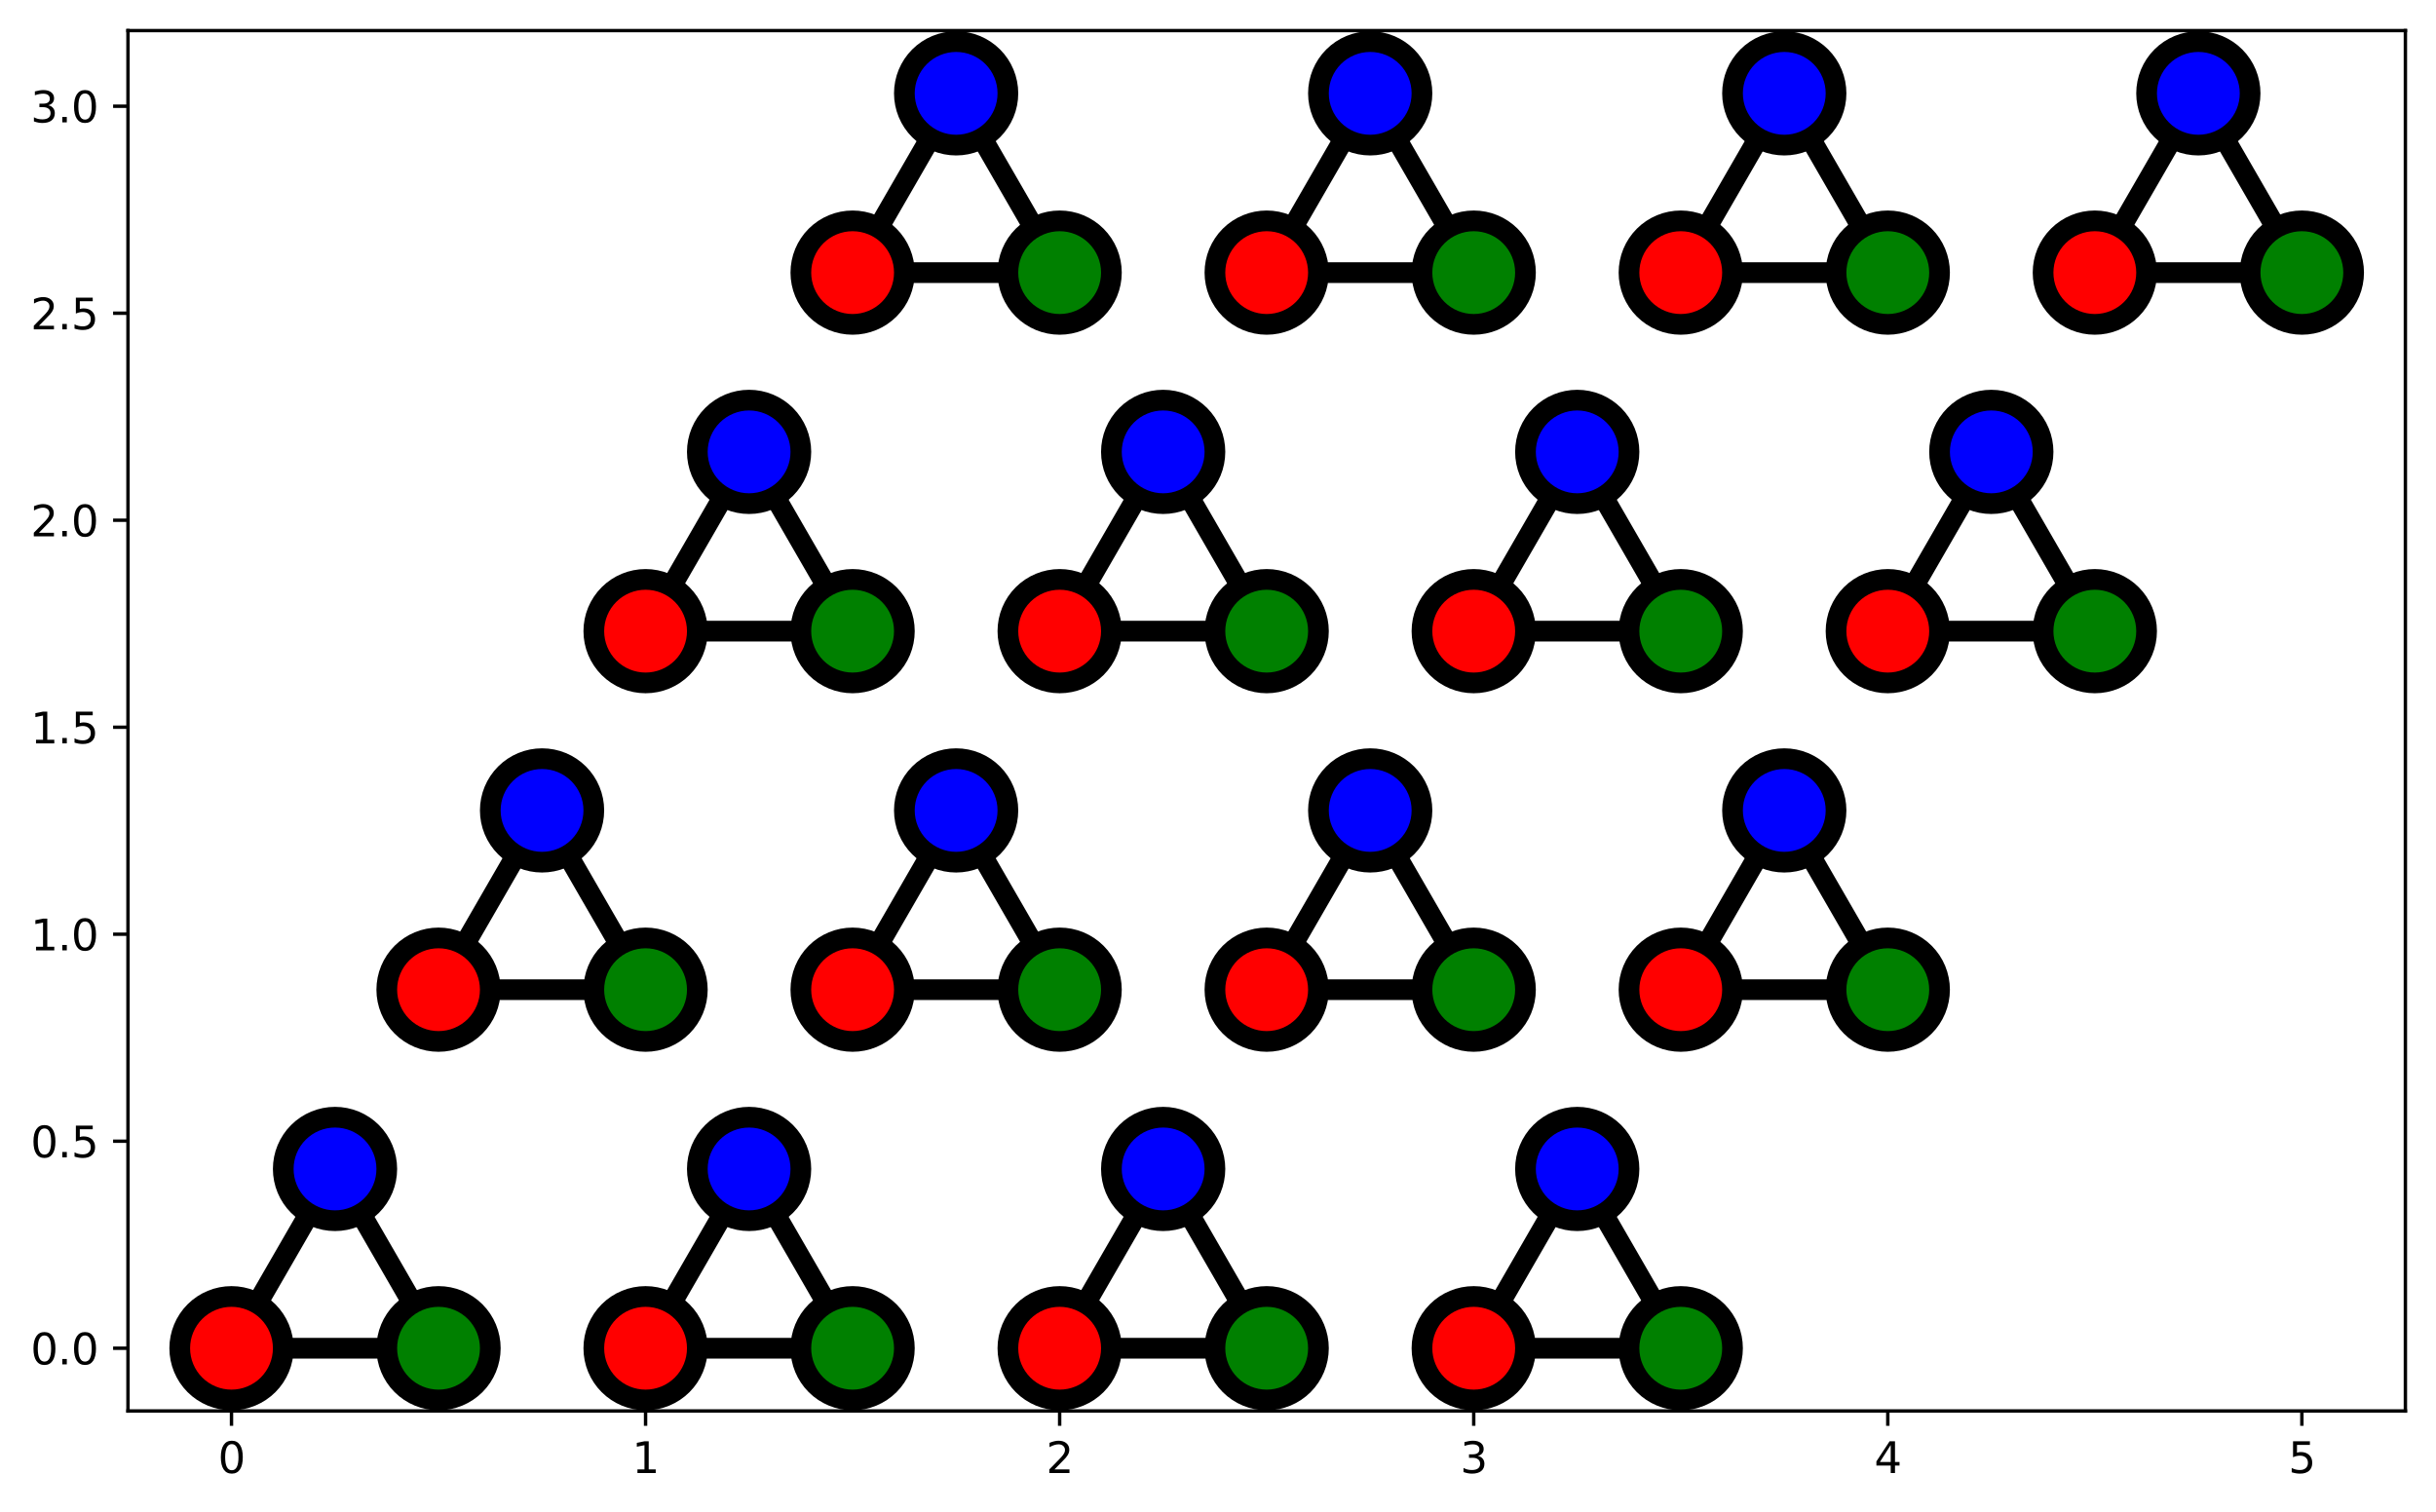 <?xml version="1.0" encoding="utf-8" standalone="no"?>
<!DOCTYPE svg PUBLIC "-//W3C//DTD SVG 1.1//EN"
  "http://www.w3.org/Graphics/SVG/1.1/DTD/svg11.dtd">
<svg xmlns:xlink="http://www.w3.org/1999/xlink" width="572.983pt" height="355.817pt" viewBox="0 0 572.983 355.817" xmlns="http://www.w3.org/2000/svg" version="1.1">
 <defs>
  <style type="text/css">*{stroke-linejoin: round; stroke-linecap: butt}</style>
 </defs>
 <g id="figure_1">
  <g id="patch_1">
   <path d="M 0 355.817 
L 572.983 355.817 
L 572.983 0 
L 0 0 
z
" style="fill: #ffffff"/>
  </g>
  <g id="axes_1">
   <g id="patch_2">
    <path d="M 30.103 331.939 
L 565.783 331.939 
L 565.783 7.2 
L 30.103 7.2 
z
" style="fill: #ffffff"/>
   </g>
   <g id="LineCollection_1">
    <path d="M 54.452 317.178 
L 103.15 317.178 
" clip-path="url(#p54c6147def)" style="fill: none; stroke: #000000; stroke-width: 4.87"/>
    <path d="M 54.452 317.178 
L 78.801 275.004 
" clip-path="url(#p54c6147def)" style="fill: none; stroke: #000000; stroke-width: 4.87"/>
    <path d="M 78.801 275.004 
L 103.15 317.178 
" clip-path="url(#p54c6147def)" style="fill: none; stroke: #000000; stroke-width: 4.87"/>
    <path d="M 103.15 232.83 
L 151.849 232.83 
" clip-path="url(#p54c6147def)" style="fill: none; stroke: #000000; stroke-width: 4.87"/>
    <path d="M 103.15 232.83 
L 127.499 190.656 
" clip-path="url(#p54c6147def)" style="fill: none; stroke: #000000; stroke-width: 4.87"/>
    <path d="M 127.499 190.656 
L 151.849 232.83 
" clip-path="url(#p54c6147def)" style="fill: none; stroke: #000000; stroke-width: 4.87"/>
    <path d="M 151.849 148.482 
L 200.547 148.482 
" clip-path="url(#p54c6147def)" style="fill: none; stroke: #000000; stroke-width: 4.87"/>
    <path d="M 151.849 148.482 
L 176.198 106.309 
" clip-path="url(#p54c6147def)" style="fill: none; stroke: #000000; stroke-width: 4.87"/>
    <path d="M 176.198 106.309 
L 200.547 148.482 
" clip-path="url(#p54c6147def)" style="fill: none; stroke: #000000; stroke-width: 4.87"/>
    <path d="M 200.547 64.135 
L 249.245 64.135 
" clip-path="url(#p54c6147def)" style="fill: none; stroke: #000000; stroke-width: 4.87"/>
    <path d="M 200.547 64.135 
L 224.896 21.961 
" clip-path="url(#p54c6147def)" style="fill: none; stroke: #000000; stroke-width: 4.87"/>
    <path d="M 224.896 21.961 
L 249.245 64.135 
" clip-path="url(#p54c6147def)" style="fill: none; stroke: #000000; stroke-width: 4.87"/>
    <path d="M 151.849 317.178 
L 200.547 317.178 
" clip-path="url(#p54c6147def)" style="fill: none; stroke: #000000; stroke-width: 4.87"/>
    <path d="M 151.849 317.178 
L 176.198 275.004 
" clip-path="url(#p54c6147def)" style="fill: none; stroke: #000000; stroke-width: 4.87"/>
    <path d="M 176.198 275.004 
L 200.547 317.178 
" clip-path="url(#p54c6147def)" style="fill: none; stroke: #000000; stroke-width: 4.87"/>
    <path d="M 200.547 232.83 
L 249.245 232.83 
" clip-path="url(#p54c6147def)" style="fill: none; stroke: #000000; stroke-width: 4.87"/>
    <path d="M 200.547 232.83 
L 224.896 190.656 
" clip-path="url(#p54c6147def)" style="fill: none; stroke: #000000; stroke-width: 4.87"/>
    <path d="M 224.896 190.656 
L 249.245 232.83 
" clip-path="url(#p54c6147def)" style="fill: none; stroke: #000000; stroke-width: 4.87"/>
    <path d="M 249.245 148.482 
L 297.943 148.482 
" clip-path="url(#p54c6147def)" style="fill: none; stroke: #000000; stroke-width: 4.87"/>
    <path d="M 249.245 148.482 
L 273.594 106.309 
" clip-path="url(#p54c6147def)" style="fill: none; stroke: #000000; stroke-width: 4.87"/>
    <path d="M 273.594 106.309 
L 297.943 148.482 
" clip-path="url(#p54c6147def)" style="fill: none; stroke: #000000; stroke-width: 4.87"/>
    <path d="M 297.943 64.135 
L 346.641 64.135 
" clip-path="url(#p54c6147def)" style="fill: none; stroke: #000000; stroke-width: 4.87"/>
    <path d="M 297.943 64.135 
L 322.292 21.961 
" clip-path="url(#p54c6147def)" style="fill: none; stroke: #000000; stroke-width: 4.87"/>
    <path d="M 322.292 21.961 
L 346.641 64.135 
" clip-path="url(#p54c6147def)" style="fill: none; stroke: #000000; stroke-width: 4.87"/>
    <path d="M 249.245 317.178 
L 297.943 317.178 
" clip-path="url(#p54c6147def)" style="fill: none; stroke: #000000; stroke-width: 4.87"/>
    <path d="M 249.245 317.178 
L 273.594 275.004 
" clip-path="url(#p54c6147def)" style="fill: none; stroke: #000000; stroke-width: 4.87"/>
    <path d="M 273.594 275.004 
L 297.943 317.178 
" clip-path="url(#p54c6147def)" style="fill: none; stroke: #000000; stroke-width: 4.87"/>
    <path d="M 297.943 232.83 
L 346.641 232.83 
" clip-path="url(#p54c6147def)" style="fill: none; stroke: #000000; stroke-width: 4.87"/>
    <path d="M 297.943 232.83 
L 322.292 190.656 
" clip-path="url(#p54c6147def)" style="fill: none; stroke: #000000; stroke-width: 4.87"/>
    <path d="M 322.292 190.656 
L 346.641 232.83 
" clip-path="url(#p54c6147def)" style="fill: none; stroke: #000000; stroke-width: 4.87"/>
    <path d="M 346.641 148.482 
L 395.339 148.482 
" clip-path="url(#p54c6147def)" style="fill: none; stroke: #000000; stroke-width: 4.87"/>
    <path d="M 346.641 148.482 
L 370.99 106.309 
" clip-path="url(#p54c6147def)" style="fill: none; stroke: #000000; stroke-width: 4.87"/>
    <path d="M 370.99 106.309 
L 395.339 148.482 
" clip-path="url(#p54c6147def)" style="fill: none; stroke: #000000; stroke-width: 4.87"/>
    <path d="M 395.339 64.135 
L 444.038 64.135 
" clip-path="url(#p54c6147def)" style="fill: none; stroke: #000000; stroke-width: 4.87"/>
    <path d="M 395.339 64.135 
L 419.689 21.961 
" clip-path="url(#p54c6147def)" style="fill: none; stroke: #000000; stroke-width: 4.87"/>
    <path d="M 419.689 21.961 
L 444.038 64.135 
" clip-path="url(#p54c6147def)" style="fill: none; stroke: #000000; stroke-width: 4.87"/>
    <path d="M 346.641 317.178 
L 395.339 317.178 
" clip-path="url(#p54c6147def)" style="fill: none; stroke: #000000; stroke-width: 4.87"/>
    <path d="M 346.641 317.178 
L 370.99 275.004 
" clip-path="url(#p54c6147def)" style="fill: none; stroke: #000000; stroke-width: 4.87"/>
    <path d="M 370.99 275.004 
L 395.339 317.178 
" clip-path="url(#p54c6147def)" style="fill: none; stroke: #000000; stroke-width: 4.87"/>
    <path d="M 395.339 232.83 
L 444.038 232.83 
" clip-path="url(#p54c6147def)" style="fill: none; stroke: #000000; stroke-width: 4.87"/>
    <path d="M 395.339 232.83 
L 419.689 190.656 
" clip-path="url(#p54c6147def)" style="fill: none; stroke: #000000; stroke-width: 4.87"/>
    <path d="M 419.689 190.656 
L 444.038 232.83 
" clip-path="url(#p54c6147def)" style="fill: none; stroke: #000000; stroke-width: 4.87"/>
    <path d="M 444.038 148.482 
L 492.736 148.482 
" clip-path="url(#p54c6147def)" style="fill: none; stroke: #000000; stroke-width: 4.87"/>
    <path d="M 444.038 148.482 
L 468.387 106.309 
" clip-path="url(#p54c6147def)" style="fill: none; stroke: #000000; stroke-width: 4.87"/>
    <path d="M 468.387 106.309 
L 492.736 148.482 
" clip-path="url(#p54c6147def)" style="fill: none; stroke: #000000; stroke-width: 4.87"/>
    <path d="M 492.736 64.135 
L 541.434 64.135 
" clip-path="url(#p54c6147def)" style="fill: none; stroke: #000000; stroke-width: 4.87"/>
    <path d="M 492.736 64.135 
L 517.085 21.961 
" clip-path="url(#p54c6147def)" style="fill: none; stroke: #000000; stroke-width: 4.87"/>
    <path d="M 517.085 21.961 
L 541.434 64.135 
" clip-path="url(#p54c6147def)" style="fill: none; stroke: #000000; stroke-width: 4.87"/>
   </g>
   <g id="matplotlib.axis_1">
    <g id="xtick_1">
     <g id="line2d_1">
      <defs>
       <path id="m74f9c0b2ef" d="M 0 0 
L 0 3.5 
" style="stroke: #000000; stroke-width: 0.8"/>
      </defs>
      <g>
       <use xlink:href="#m74f9c0b2ef" x="54.452" y="331.939" style="stroke: #000000; stroke-width: 0.8"/>
      </g>
     </g>
     <g id="text_1">
      <!-- 0 -->
      <g transform="translate(51.271 346.537) scale(0.1 -0.1)">
       <defs>
        <path id="DejaVuSans-30" d="M 2034 4250 
Q 1547 4250 1301 3770 
Q 1056 3291 1056 2328 
Q 1056 1369 1301 889 
Q 1547 409 2034 409 
Q 2525 409 2770 889 
Q 3016 1369 3016 2328 
Q 3016 3291 2770 3770 
Q 2525 4250 2034 4250 
z
M 2034 4750 
Q 2819 4750 3233 4129 
Q 3647 3509 3647 2328 
Q 3647 1150 3233 529 
Q 2819 -91 2034 -91 
Q 1250 -91 836 529 
Q 422 1150 422 2328 
Q 422 3509 836 4129 
Q 1250 4750 2034 4750 
z
" transform="scale(0.016)"/>
       </defs>
       <use xlink:href="#DejaVuSans-30"/>
      </g>
     </g>
    </g>
    <g id="xtick_2">
     <g id="line2d_2">
      <g>
       <use xlink:href="#m74f9c0b2ef" x="151.849" y="331.939" style="stroke: #000000; stroke-width: 0.8"/>
      </g>
     </g>
     <g id="text_2">
      <!-- 1 -->
      <g transform="translate(148.667 346.537) scale(0.1 -0.1)">
       <defs>
        <path id="DejaVuSans-31" d="M 794 531 
L 1825 531 
L 1825 4091 
L 703 3866 
L 703 4441 
L 1819 4666 
L 2450 4666 
L 2450 531 
L 3481 531 
L 3481 0 
L 794 0 
L 794 531 
z
" transform="scale(0.016)"/>
       </defs>
       <use xlink:href="#DejaVuSans-31"/>
      </g>
     </g>
    </g>
    <g id="xtick_3">
     <g id="line2d_3">
      <g>
       <use xlink:href="#m74f9c0b2ef" x="249.245" y="331.939" style="stroke: #000000; stroke-width: 0.8"/>
      </g>
     </g>
     <g id="text_3">
      <!-- 2 -->
      <g transform="translate(246.064 346.537) scale(0.1 -0.1)">
       <defs>
        <path id="DejaVuSans-32" d="M 1228 531 
L 3431 531 
L 3431 0 
L 469 0 
L 469 531 
Q 828 903 1448 1529 
Q 2069 2156 2228 2338 
Q 2531 2678 2651 2914 
Q 2772 3150 2772 3378 
Q 2772 3750 2511 3984 
Q 2250 4219 1831 4219 
Q 1534 4219 1204 4116 
Q 875 4013 500 3803 
L 500 4441 
Q 881 4594 1212 4672 
Q 1544 4750 1819 4750 
Q 2544 4750 2975 4387 
Q 3406 4025 3406 3419 
Q 3406 3131 3298 2873 
Q 3191 2616 2906 2266 
Q 2828 2175 2409 1742 
Q 1991 1309 1228 531 
z
" transform="scale(0.016)"/>
       </defs>
       <use xlink:href="#DejaVuSans-32"/>
      </g>
     </g>
    </g>
    <g id="xtick_4">
     <g id="line2d_4">
      <g>
       <use xlink:href="#m74f9c0b2ef" x="346.641" y="331.939" style="stroke: #000000; stroke-width: 0.8"/>
      </g>
     </g>
     <g id="text_4">
      <!-- 3 -->
      <g transform="translate(343.46 346.537) scale(0.1 -0.1)">
       <defs>
        <path id="DejaVuSans-33" d="M 2597 2516 
Q 3050 2419 3304 2112 
Q 3559 1806 3559 1356 
Q 3559 666 3084 287 
Q 2609 -91 1734 -91 
Q 1441 -91 1130 -33 
Q 819 25 488 141 
L 488 750 
Q 750 597 1062 519 
Q 1375 441 1716 441 
Q 2309 441 2620 675 
Q 2931 909 2931 1356 
Q 2931 1769 2642 2001 
Q 2353 2234 1838 2234 
L 1294 2234 
L 1294 2753 
L 1863 2753 
Q 2328 2753 2575 2939 
Q 2822 3125 2822 3475 
Q 2822 3834 2567 4026 
Q 2313 4219 1838 4219 
Q 1578 4219 1281 4162 
Q 984 4106 628 3988 
L 628 4550 
Q 988 4650 1302 4700 
Q 1616 4750 1894 4750 
Q 2613 4750 3031 4423 
Q 3450 4097 3450 3541 
Q 3450 3153 3228 2886 
Q 3006 2619 2597 2516 
z
" transform="scale(0.016)"/>
       </defs>
       <use xlink:href="#DejaVuSans-33"/>
      </g>
     </g>
    </g>
    <g id="xtick_5">
     <g id="line2d_5">
      <g>
       <use xlink:href="#m74f9c0b2ef" x="444.038" y="331.939" style="stroke: #000000; stroke-width: 0.8"/>
      </g>
     </g>
     <g id="text_5">
      <!-- 4 -->
      <g transform="translate(440.856 346.537) scale(0.1 -0.1)">
       <defs>
        <path id="DejaVuSans-34" d="M 2419 4116 
L 825 1625 
L 2419 1625 
L 2419 4116 
z
M 2253 4666 
L 3047 4666 
L 3047 1625 
L 3713 1625 
L 3713 1100 
L 3047 1100 
L 3047 0 
L 2419 0 
L 2419 1100 
L 313 1100 
L 313 1709 
L 2253 4666 
z
" transform="scale(0.016)"/>
       </defs>
       <use xlink:href="#DejaVuSans-34"/>
      </g>
     </g>
    </g>
    <g id="xtick_6">
     <g id="line2d_6">
      <g>
       <use xlink:href="#m74f9c0b2ef" x="541.434" y="331.939" style="stroke: #000000; stroke-width: 0.8"/>
      </g>
     </g>
     <g id="text_6">
      <!-- 5 -->
      <g transform="translate(538.253 346.537) scale(0.1 -0.1)">
       <defs>
        <path id="DejaVuSans-35" d="M 691 4666 
L 3169 4666 
L 3169 4134 
L 1269 4134 
L 1269 2991 
Q 1406 3038 1543 3061 
Q 1681 3084 1819 3084 
Q 2600 3084 3056 2656 
Q 3513 2228 3513 1497 
Q 3513 744 3044 326 
Q 2575 -91 1722 -91 
Q 1428 -91 1123 -41 
Q 819 9 494 109 
L 494 744 
Q 775 591 1075 516 
Q 1375 441 1709 441 
Q 2250 441 2565 725 
Q 2881 1009 2881 1497 
Q 2881 1984 2565 2268 
Q 2250 2553 1709 2553 
Q 1456 2553 1204 2497 
Q 953 2441 691 2322 
L 691 4666 
z
" transform="scale(0.016)"/>
       </defs>
       <use xlink:href="#DejaVuSans-35"/>
      </g>
     </g>
    </g>
   </g>
   <g id="matplotlib.axis_2">
    <g id="ytick_1">
     <g id="line2d_7">
      <defs>
       <path id="m759982710b" d="M 0 0 
L -3.5 0 
" style="stroke: #000000; stroke-width: 0.8"/>
      </defs>
      <g>
       <use xlink:href="#m759982710b" x="30.103" y="317.178" style="stroke: #000000; stroke-width: 0.8"/>
      </g>
     </g>
     <g id="text_7">
      <!-- 0.0 -->
      <g transform="translate(7.2 320.977) scale(0.1 -0.1)">
       <defs>
        <path id="DejaVuSans-2e" d="M 684 794 
L 1344 794 
L 1344 0 
L 684 0 
L 684 794 
z
" transform="scale(0.016)"/>
       </defs>
       <use xlink:href="#DejaVuSans-30"/>
       <use xlink:href="#DejaVuSans-2e" x="63.623"/>
       <use xlink:href="#DejaVuSans-30" x="95.41"/>
      </g>
     </g>
    </g>
    <g id="ytick_2">
     <g id="line2d_8">
      <g>
       <use xlink:href="#m759982710b" x="30.103" y="268.48" style="stroke: #000000; stroke-width: 0.8"/>
      </g>
     </g>
     <g id="text_8">
      <!-- 0.5 -->
      <g transform="translate(7.2 272.279) scale(0.1 -0.1)">
       <use xlink:href="#DejaVuSans-30"/>
       <use xlink:href="#DejaVuSans-2e" x="63.623"/>
       <use xlink:href="#DejaVuSans-35" x="95.41"/>
      </g>
     </g>
    </g>
    <g id="ytick_3">
     <g id="line2d_9">
      <g>
       <use xlink:href="#m759982710b" x="30.103" y="219.782" style="stroke: #000000; stroke-width: 0.8"/>
      </g>
     </g>
     <g id="text_9">
      <!-- 1.0 -->
      <g transform="translate(7.2 223.581) scale(0.1 -0.1)">
       <use xlink:href="#DejaVuSans-31"/>
       <use xlink:href="#DejaVuSans-2e" x="63.623"/>
       <use xlink:href="#DejaVuSans-30" x="95.41"/>
      </g>
     </g>
    </g>
    <g id="ytick_4">
     <g id="line2d_10">
      <g>
       <use xlink:href="#m759982710b" x="30.103" y="171.083" style="stroke: #000000; stroke-width: 0.8"/>
      </g>
     </g>
     <g id="text_10">
      <!-- 1.5 -->
      <g transform="translate(7.2 174.883) scale(0.1 -0.1)">
       <use xlink:href="#DejaVuSans-31"/>
       <use xlink:href="#DejaVuSans-2e" x="63.623"/>
       <use xlink:href="#DejaVuSans-35" x="95.41"/>
      </g>
     </g>
    </g>
    <g id="ytick_5">
     <g id="line2d_11">
      <g>
       <use xlink:href="#m759982710b" x="30.103" y="122.385" style="stroke: #000000; stroke-width: 0.8"/>
      </g>
     </g>
     <g id="text_11">
      <!-- 2.0 -->
      <g transform="translate(7.2 126.184) scale(0.1 -0.1)">
       <use xlink:href="#DejaVuSans-32"/>
       <use xlink:href="#DejaVuSans-2e" x="63.623"/>
       <use xlink:href="#DejaVuSans-30" x="95.41"/>
      </g>
     </g>
    </g>
    <g id="ytick_6">
     <g id="line2d_12">
      <g>
       <use xlink:href="#m759982710b" x="30.103" y="73.687" style="stroke: #000000; stroke-width: 0.8"/>
      </g>
     </g>
     <g id="text_12">
      <!-- 2.5 -->
      <g transform="translate(7.2 77.486) scale(0.1 -0.1)">
       <use xlink:href="#DejaVuSans-32"/>
       <use xlink:href="#DejaVuSans-2e" x="63.623"/>
       <use xlink:href="#DejaVuSans-35" x="95.41"/>
      </g>
     </g>
    </g>
    <g id="ytick_7">
     <g id="line2d_13">
      <g>
       <use xlink:href="#m759982710b" x="30.103" y="24.989" style="stroke: #000000; stroke-width: 0.8"/>
      </g>
     </g>
     <g id="text_13">
      <!-- 3.0 -->
      <g transform="translate(7.2 28.788) scale(0.1 -0.1)">
       <use xlink:href="#DejaVuSans-33"/>
       <use xlink:href="#DejaVuSans-2e" x="63.623"/>
       <use xlink:href="#DejaVuSans-30" x="95.41"/>
      </g>
     </g>
    </g>
   </g>
   <g id="PathCollection_1">
    <defs>
     <path id="C0_0_b694e44b32" d="M 0 12.175 
C 3.229 12.175 6.326 10.892 8.609 8.609 
C 10.892 6.326 12.175 3.229 12.175 -0 
C 12.175 -3.229 10.892 -6.326 8.609 -8.609 
C 6.326 -10.892 3.229 -12.175 0 -12.175 
C -3.229 -12.175 -6.326 -10.892 -8.609 -8.609 
C -10.892 -6.326 -12.175 -3.229 -12.175 0 
C -12.175 3.229 -10.892 6.326 -8.609 8.609 
C -6.326 10.892 -3.229 12.175 0 12.175 
z
"/>
    </defs>
    <g clip-path="url(#p54c6147def)">
     <use xlink:href="#C0_0_b694e44b32" x="54.452" y="317.178" style="fill: #ff0000; stroke: #000000; stroke-width: 4.87"/>
    </g>
    <g clip-path="url(#p54c6147def)">
     <use xlink:href="#C0_0_b694e44b32" x="103.15" y="317.178" style="fill: #008000; stroke: #000000; stroke-width: 4.87"/>
    </g>
    <g clip-path="url(#p54c6147def)">
     <use xlink:href="#C0_0_b694e44b32" x="78.801" y="275.004" style="fill: #0000ff; stroke: #000000; stroke-width: 4.87"/>
    </g>
    <g clip-path="url(#p54c6147def)">
     <use xlink:href="#C0_0_b694e44b32" x="103.15" y="232.83" style="fill: #ff0000; stroke: #000000; stroke-width: 4.87"/>
    </g>
    <g clip-path="url(#p54c6147def)">
     <use xlink:href="#C0_0_b694e44b32" x="151.849" y="232.83" style="fill: #008000; stroke: #000000; stroke-width: 4.87"/>
    </g>
    <g clip-path="url(#p54c6147def)">
     <use xlink:href="#C0_0_b694e44b32" x="127.499" y="190.656" style="fill: #0000ff; stroke: #000000; stroke-width: 4.87"/>
    </g>
    <g clip-path="url(#p54c6147def)">
     <use xlink:href="#C0_0_b694e44b32" x="151.849" y="148.482" style="fill: #ff0000; stroke: #000000; stroke-width: 4.87"/>
    </g>
    <g clip-path="url(#p54c6147def)">
     <use xlink:href="#C0_0_b694e44b32" x="200.547" y="148.482" style="fill: #008000; stroke: #000000; stroke-width: 4.87"/>
    </g>
    <g clip-path="url(#p54c6147def)">
     <use xlink:href="#C0_0_b694e44b32" x="176.198" y="106.309" style="fill: #0000ff; stroke: #000000; stroke-width: 4.87"/>
    </g>
    <g clip-path="url(#p54c6147def)">
     <use xlink:href="#C0_0_b694e44b32" x="200.547" y="64.135" style="fill: #ff0000; stroke: #000000; stroke-width: 4.87"/>
    </g>
    <g clip-path="url(#p54c6147def)">
     <use xlink:href="#C0_0_b694e44b32" x="249.245" y="64.135" style="fill: #008000; stroke: #000000; stroke-width: 4.87"/>
    </g>
    <g clip-path="url(#p54c6147def)">
     <use xlink:href="#C0_0_b694e44b32" x="224.896" y="21.961" style="fill: #0000ff; stroke: #000000; stroke-width: 4.87"/>
    </g>
    <g clip-path="url(#p54c6147def)">
     <use xlink:href="#C0_0_b694e44b32" x="151.849" y="317.178" style="fill: #ff0000; stroke: #000000; stroke-width: 4.87"/>
    </g>
    <g clip-path="url(#p54c6147def)">
     <use xlink:href="#C0_0_b694e44b32" x="200.547" y="317.178" style="fill: #008000; stroke: #000000; stroke-width: 4.87"/>
    </g>
    <g clip-path="url(#p54c6147def)">
     <use xlink:href="#C0_0_b694e44b32" x="176.198" y="275.004" style="fill: #0000ff; stroke: #000000; stroke-width: 4.87"/>
    </g>
    <g clip-path="url(#p54c6147def)">
     <use xlink:href="#C0_0_b694e44b32" x="200.547" y="232.83" style="fill: #ff0000; stroke: #000000; stroke-width: 4.87"/>
    </g>
    <g clip-path="url(#p54c6147def)">
     <use xlink:href="#C0_0_b694e44b32" x="249.245" y="232.83" style="fill: #008000; stroke: #000000; stroke-width: 4.87"/>
    </g>
    <g clip-path="url(#p54c6147def)">
     <use xlink:href="#C0_0_b694e44b32" x="224.896" y="190.656" style="fill: #0000ff; stroke: #000000; stroke-width: 4.87"/>
    </g>
    <g clip-path="url(#p54c6147def)">
     <use xlink:href="#C0_0_b694e44b32" x="249.245" y="148.482" style="fill: #ff0000; stroke: #000000; stroke-width: 4.87"/>
    </g>
    <g clip-path="url(#p54c6147def)">
     <use xlink:href="#C0_0_b694e44b32" x="297.943" y="148.482" style="fill: #008000; stroke: #000000; stroke-width: 4.87"/>
    </g>
    <g clip-path="url(#p54c6147def)">
     <use xlink:href="#C0_0_b694e44b32" x="273.594" y="106.309" style="fill: #0000ff; stroke: #000000; stroke-width: 4.87"/>
    </g>
    <g clip-path="url(#p54c6147def)">
     <use xlink:href="#C0_0_b694e44b32" x="297.943" y="64.135" style="fill: #ff0000; stroke: #000000; stroke-width: 4.87"/>
    </g>
    <g clip-path="url(#p54c6147def)">
     <use xlink:href="#C0_0_b694e44b32" x="346.641" y="64.135" style="fill: #008000; stroke: #000000; stroke-width: 4.87"/>
    </g>
    <g clip-path="url(#p54c6147def)">
     <use xlink:href="#C0_0_b694e44b32" x="322.292" y="21.961" style="fill: #0000ff; stroke: #000000; stroke-width: 4.87"/>
    </g>
    <g clip-path="url(#p54c6147def)">
     <use xlink:href="#C0_0_b694e44b32" x="249.245" y="317.178" style="fill: #ff0000; stroke: #000000; stroke-width: 4.87"/>
    </g>
    <g clip-path="url(#p54c6147def)">
     <use xlink:href="#C0_0_b694e44b32" x="297.943" y="317.178" style="fill: #008000; stroke: #000000; stroke-width: 4.87"/>
    </g>
    <g clip-path="url(#p54c6147def)">
     <use xlink:href="#C0_0_b694e44b32" x="273.594" y="275.004" style="fill: #0000ff; stroke: #000000; stroke-width: 4.87"/>
    </g>
    <g clip-path="url(#p54c6147def)">
     <use xlink:href="#C0_0_b694e44b32" x="297.943" y="232.83" style="fill: #ff0000; stroke: #000000; stroke-width: 4.87"/>
    </g>
    <g clip-path="url(#p54c6147def)">
     <use xlink:href="#C0_0_b694e44b32" x="346.641" y="232.83" style="fill: #008000; stroke: #000000; stroke-width: 4.87"/>
    </g>
    <g clip-path="url(#p54c6147def)">
     <use xlink:href="#C0_0_b694e44b32" x="322.292" y="190.656" style="fill: #0000ff; stroke: #000000; stroke-width: 4.87"/>
    </g>
    <g clip-path="url(#p54c6147def)">
     <use xlink:href="#C0_0_b694e44b32" x="346.641" y="148.482" style="fill: #ff0000; stroke: #000000; stroke-width: 4.87"/>
    </g>
    <g clip-path="url(#p54c6147def)">
     <use xlink:href="#C0_0_b694e44b32" x="395.339" y="148.482" style="fill: #008000; stroke: #000000; stroke-width: 4.87"/>
    </g>
    <g clip-path="url(#p54c6147def)">
     <use xlink:href="#C0_0_b694e44b32" x="370.99" y="106.309" style="fill: #0000ff; stroke: #000000; stroke-width: 4.87"/>
    </g>
    <g clip-path="url(#p54c6147def)">
     <use xlink:href="#C0_0_b694e44b32" x="395.339" y="64.135" style="fill: #ff0000; stroke: #000000; stroke-width: 4.87"/>
    </g>
    <g clip-path="url(#p54c6147def)">
     <use xlink:href="#C0_0_b694e44b32" x="444.038" y="64.135" style="fill: #008000; stroke: #000000; stroke-width: 4.87"/>
    </g>
    <g clip-path="url(#p54c6147def)">
     <use xlink:href="#C0_0_b694e44b32" x="419.689" y="21.961" style="fill: #0000ff; stroke: #000000; stroke-width: 4.87"/>
    </g>
    <g clip-path="url(#p54c6147def)">
     <use xlink:href="#C0_0_b694e44b32" x="346.641" y="317.178" style="fill: #ff0000; stroke: #000000; stroke-width: 4.87"/>
    </g>
    <g clip-path="url(#p54c6147def)">
     <use xlink:href="#C0_0_b694e44b32" x="395.339" y="317.178" style="fill: #008000; stroke: #000000; stroke-width: 4.87"/>
    </g>
    <g clip-path="url(#p54c6147def)">
     <use xlink:href="#C0_0_b694e44b32" x="370.99" y="275.004" style="fill: #0000ff; stroke: #000000; stroke-width: 4.87"/>
    </g>
    <g clip-path="url(#p54c6147def)">
     <use xlink:href="#C0_0_b694e44b32" x="395.339" y="232.83" style="fill: #ff0000; stroke: #000000; stroke-width: 4.87"/>
    </g>
    <g clip-path="url(#p54c6147def)">
     <use xlink:href="#C0_0_b694e44b32" x="444.038" y="232.83" style="fill: #008000; stroke: #000000; stroke-width: 4.87"/>
    </g>
    <g clip-path="url(#p54c6147def)">
     <use xlink:href="#C0_0_b694e44b32" x="419.689" y="190.656" style="fill: #0000ff; stroke: #000000; stroke-width: 4.87"/>
    </g>
    <g clip-path="url(#p54c6147def)">
     <use xlink:href="#C0_0_b694e44b32" x="444.038" y="148.482" style="fill: #ff0000; stroke: #000000; stroke-width: 4.87"/>
    </g>
    <g clip-path="url(#p54c6147def)">
     <use xlink:href="#C0_0_b694e44b32" x="492.736" y="148.482" style="fill: #008000; stroke: #000000; stroke-width: 4.87"/>
    </g>
    <g clip-path="url(#p54c6147def)">
     <use xlink:href="#C0_0_b694e44b32" x="468.387" y="106.309" style="fill: #0000ff; stroke: #000000; stroke-width: 4.87"/>
    </g>
    <g clip-path="url(#p54c6147def)">
     <use xlink:href="#C0_0_b694e44b32" x="492.736" y="64.135" style="fill: #ff0000; stroke: #000000; stroke-width: 4.87"/>
    </g>
    <g clip-path="url(#p54c6147def)">
     <use xlink:href="#C0_0_b694e44b32" x="541.434" y="64.135" style="fill: #008000; stroke: #000000; stroke-width: 4.87"/>
    </g>
    <g clip-path="url(#p54c6147def)">
     <use xlink:href="#C0_0_b694e44b32" x="517.085" y="21.961" style="fill: #0000ff; stroke: #000000; stroke-width: 4.87"/>
    </g>
   </g>
   <g id="patch_3">
    <path d="M 30.103 331.939 
L 30.103 7.2 
" style="fill: none; stroke: #000000; stroke-width: 0.8; stroke-linejoin: miter; stroke-linecap: square"/>
   </g>
   <g id="patch_4">
    <path d="M 565.783 331.939 
L 565.783 7.2 
" style="fill: none; stroke: #000000; stroke-width: 0.8; stroke-linejoin: miter; stroke-linecap: square"/>
   </g>
   <g id="patch_5">
    <path d="M 30.103 331.939 
L 565.783 331.939 
" style="fill: none; stroke: #000000; stroke-width: 0.8; stroke-linejoin: miter; stroke-linecap: square"/>
   </g>
   <g id="patch_6">
    <path d="M 30.103 7.2 
L 565.783 7.2 
" style="fill: none; stroke: #000000; stroke-width: 0.8; stroke-linejoin: miter; stroke-linecap: square"/>
   </g>
  </g>
 </g>
 <defs>
  <clipPath id="p54c6147def">
   <rect x="30.103" y="7.2" width="535.68" height="324.739"/>
  </clipPath>
 </defs>
</svg>
